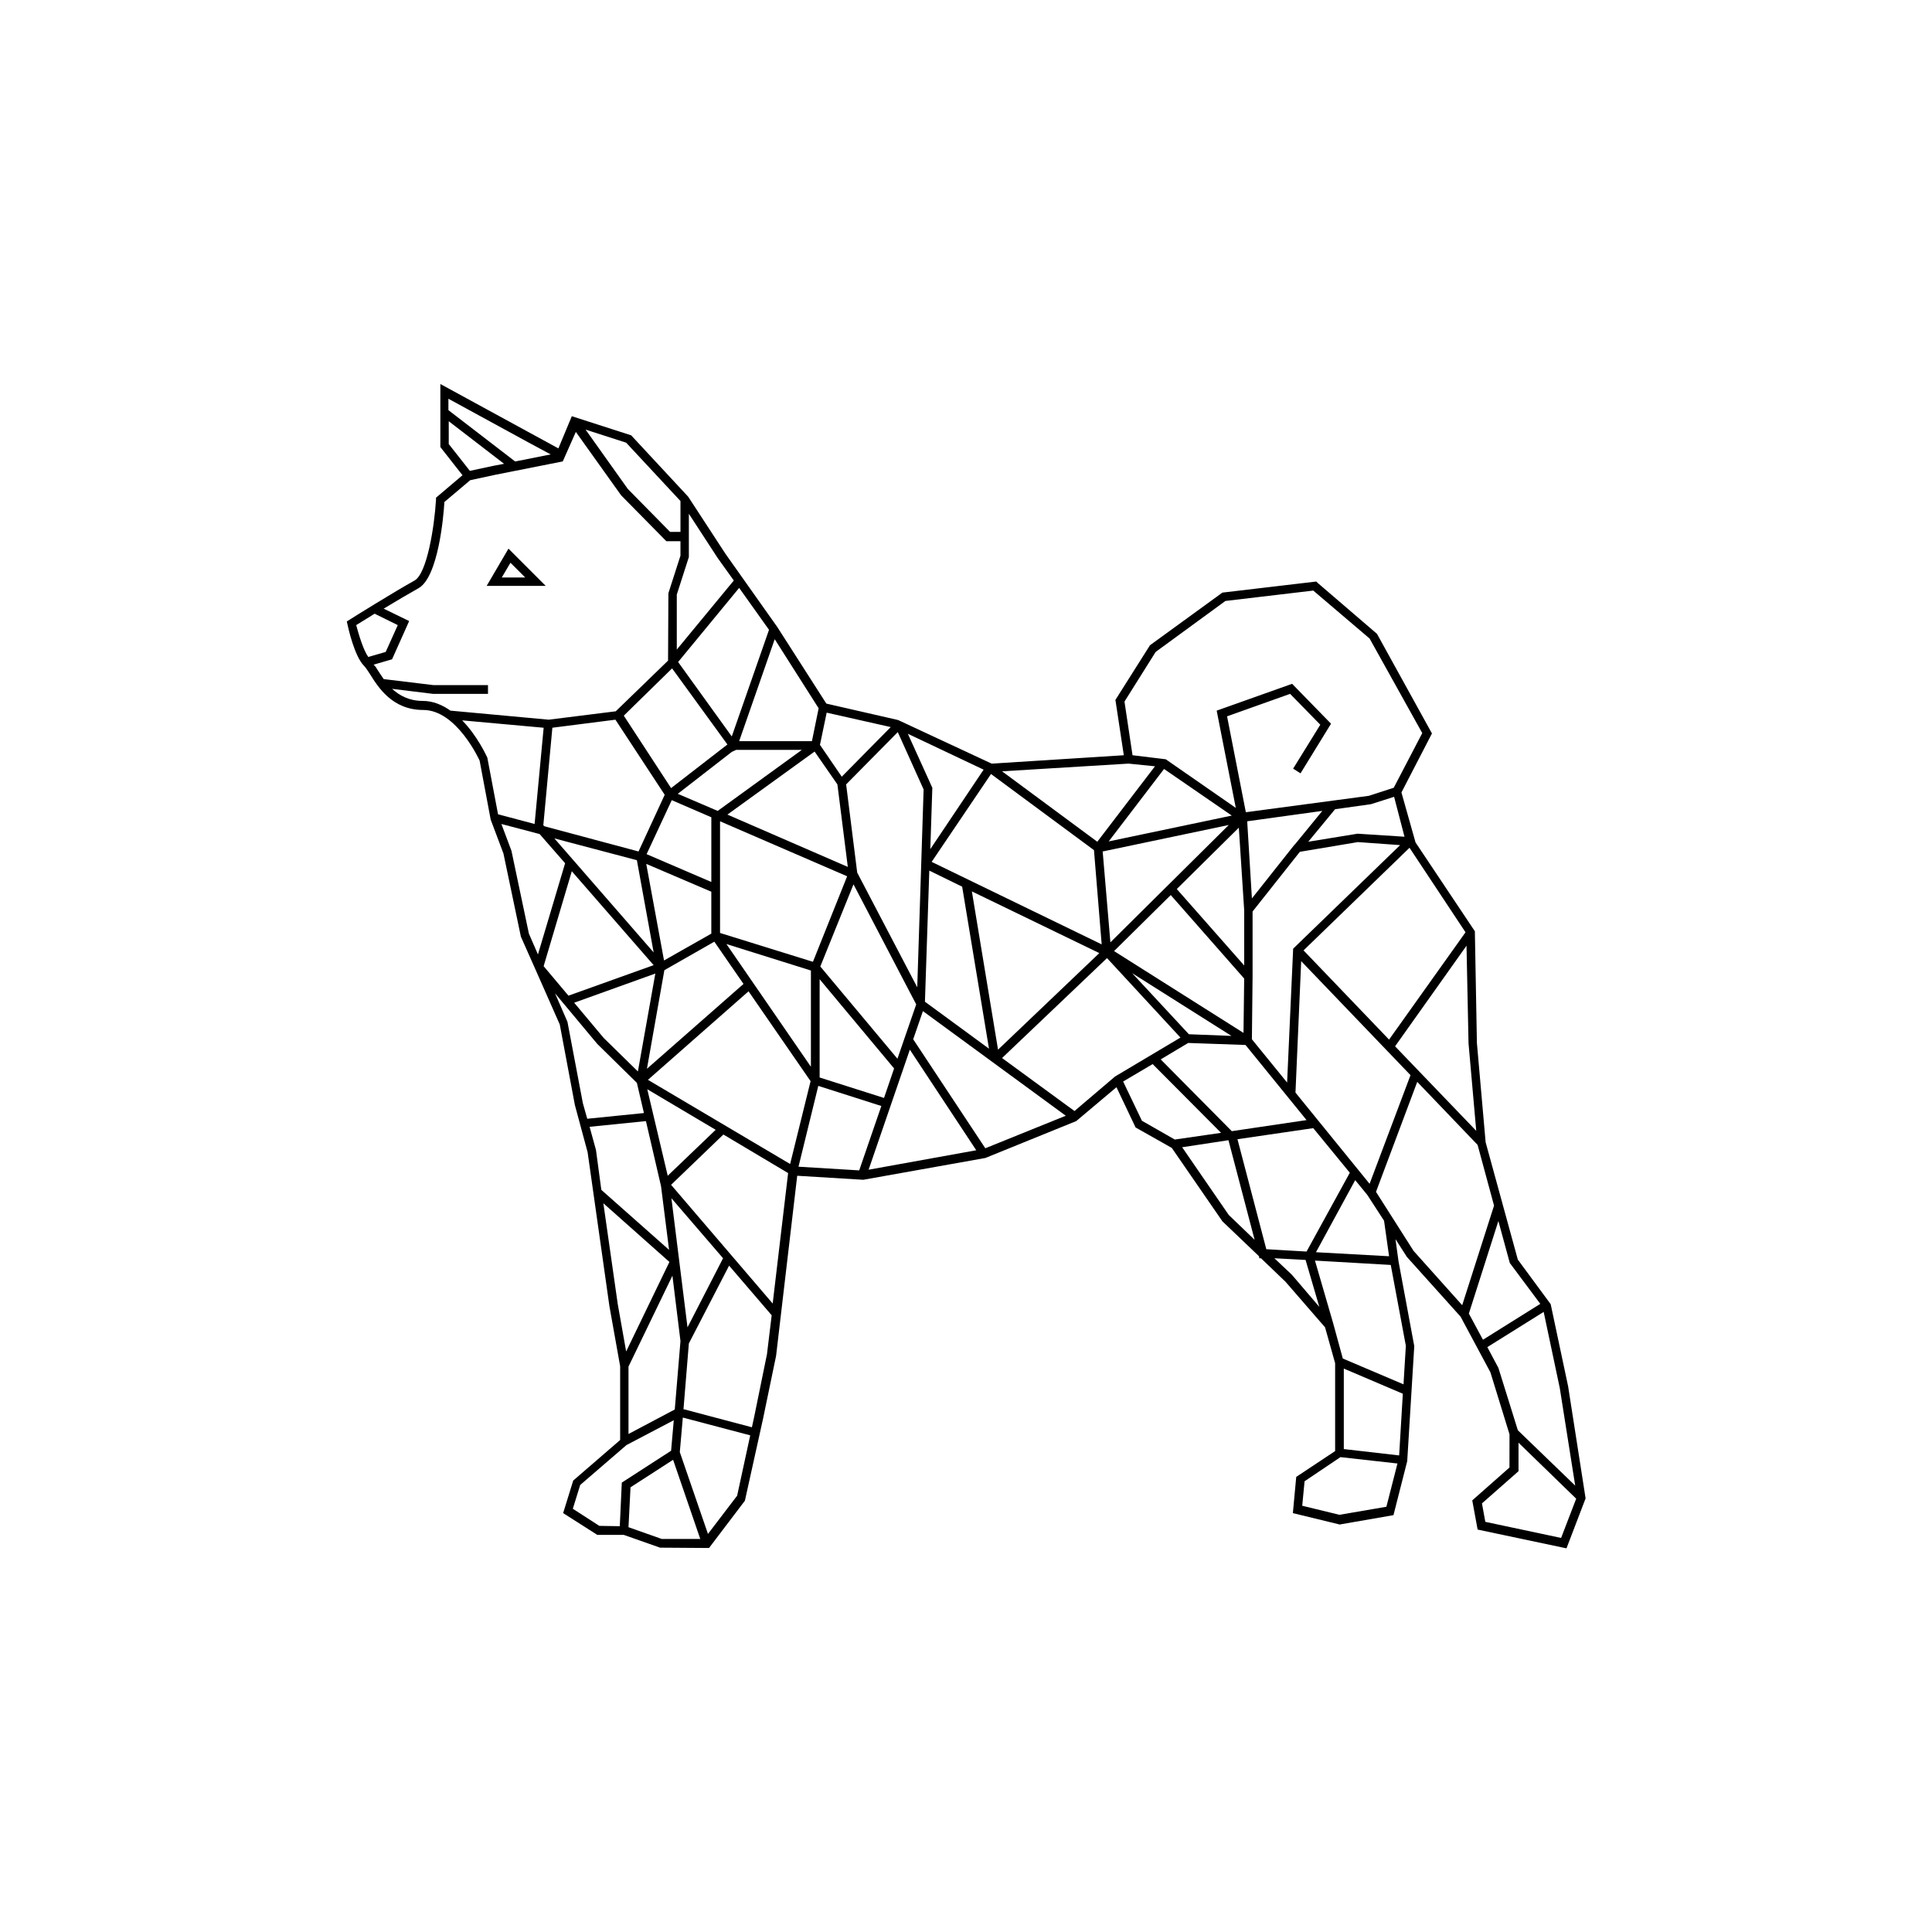 <?xml version="1.0" encoding="UTF-8"?>
<!-- Uploaded to: ICON Repo, www.svgrepo.com, Generator: ICON Repo Mixer Tools -->
<svg fill="#000000" width="800px" height="800px" version="1.1" viewBox="144 144 512 512" xmlns="http://www.w3.org/2000/svg">
 <path d="m559.57 511.4-4.621-21.773-8.711-11.82-8.531-31.105-2.312-26.305-0.535-29.238v-0.355l-15.73-23.551-3.734-13.242 8.086-15.641-14.566-26.395-15.73-13.508-0.355-0.355-24.883 2.934-19.195 13.953-9.156 14.484 2.223 14.664-35.016 2.223-24.797-11.555-19.02-4.356-12.977-20.262-13.773-19.461-9.863-15.109-15.109-16.262-15.73-5.066-3.555 8.531-31.281-17.062v16.707l5.867 7.465-7.019 5.953v0.535c-0.445 7.289-2.398 19.551-5.688 21.418-5.156 2.844-17.152 10.309-17.242 10.398l-0.711 0.445 0.18 0.801c0.18 0.891 1.867 8.441 4.356 10.93 0.445 0.445 0.977 1.246 1.602 2.223 2.223 3.555 5.953 9.508 14.129 9.508 8.887 0 14.93 13.418 14.93 13.418l2.934 15.641 3.379 8.977 4.621 22.039 3.91 8.797 6.398 14.484 4 21.328 3.379 12.531 5.777 40.793 2.844 15.906v19.551l-12.441 10.754-2.668 8.621 9.066 5.777h7.019l9.598 3.379 12.977 0.09 9.508-12.531 4.801-21.684 3.465-16.707 5.598-47.723 17.508 1.066 32.348-5.777 24.086-9.777 10.664-8.977 5.066 10.664 9.598 5.422 13.418 19.461 9.688 9.242 0.09 0.535h0.445l6.488 6.223 10.488 12.086 2.668 9.508v23.285l-10.309 6.844-0.891 9.598 12.086 2.934 0.266 0.09 14.309-2.488 3.644-14.309 1.867-30.484-4.176-22.484-0.801-5.867 3.023 4.711 14.219 15.82 7.91 14.754 5.066 16.441-0.012 8.797-9.863 8.711 1.422 7.731 23.551 4.977 5.066-13.242zm-7.375-21.863-15.195 9.508-3.734-6.934 7.82-24.527 3.023 11.109zm-16.977-45.855-21.508-22.395 18.93-26.66 0.535 25.863zm-28.262 14.039-19.641-24.172 1.512-34.836 28.973 30.215zm-27.371 17.332-7.644-29.148 20.086-2.934 9.688 11.82-11.465 20.883zm-40.082-45.77-10.754 9.152-19.195-14.043 27.816-26.484 19.461 21.062zm-117.66 28.707 13.863-13.332 17.152 10.219-4.09 34.57zm-11.285 66.031v-17.863l11.641-24.086 2.133 17.328-1.512 18.129zm-8.621-75.273-1.688-6.133 14.93-1.512 4 17.242 2.133 16.887-17.953-15.906zm2.043-29.684-7.82-9.332 21.508-7.731-4.621 25.949zm-15.996-56.344 2.398-25.863 16.707-2.133 13.062 19.906-6.934 15.02-24.883-6.664zm34.125-41.594 14.664 20.172-14.93 11.555-12.531-19.195zm59.812 16.887 6.844 15.195-0.621 19.375-1.066 33.059-15.91-30.395-2.934-23.375zm24.707 11.109 27.285 20.172 2.043 24.973-45.059-21.863zm45.855-1.336 17.953 12.352-32.617 6.844zm34.57 47.281-0.355 0.355-1.602 35.461-9.332-11.465 0.18-16.531v-17.328l12.531-15.82 15.375-2.578 11.199 0.801zm-27.992 23.016-15.02-16.176 26.305 16.617zm14.664-32.793v14.574l-17.863-20.262 16.441-16.262zm-35.461 8.445-2.043-24.086 33.414-7.019zm1.066 2.219 14.93-14.754 19.461 22.129-0.18 14.398-34.305-21.684zm47.902-28.258-0.266 0.266-11.199 14.129-1.246-20.441 19.906-2.754zm-51.902 28.883-26.84 25.594-6.934-41.945zm-36.348-17.598 7.109 42.926-16.973-12.441 1.156-34.75zm-17.152 45.59-20.441-24.441 8.797-21.773 16.617 31.816zm-3.555 10.398-17.062-5.422v-26.039l19.73 23.641zm-39.191-92.246h17.418l-22.305 16.176-10.574-4.531 14.309-11.109zm20.352 56.164-24.617-7.644v-29.594l33.684 14.574zm-37.414-42.836 10.488 4.531v17.152l-17.152-7.375zm10.484 24.262v11.109l-12.531 7.109-4.711-25.594zm0.801 13.242 7.731 11.199-25.594 22.484 4.621-26.129zm3.199 0.621 22.395 7.019v25.508zm32.172-20.438-31.906-13.863 23.105-16.707 6.043 8.711zm-9.508-33.328h-19.285l9.422-27.016 11.641 18.309zm-21.242-1.242-14.219-19.73 16.176-19.641 7.91 11.109zm-25.148 32.793 4.445 24.441-26.305-30.215zm4.441 27.816-22.574 8.086-6.578-7.82 7.465-25.152zm25.152 6.93 16.441 23.816-5.422 21.949-37.68-22.305zm-8.711 36.703-12.707 12.176-5.422-22.93zm-7.465 52.348-4.266-34.215 13.688 15.906zm34.66-63.988 16.707 5.332-5.867 17.062-16.086-0.977zm24.262-9.598 17.598 26.66-28.527 5.156zm0.887-2.754 2.578-7.465 37.859 27.727-21.328 8.621zm72.875 0.977 15.195 0.535 16.176 19.906-19.816 2.934-18.84-19.02zm73.496-29.328-20.262 28.438-22.66-23.641 28.082-27.195zm-16.172-25.328-12.441-0.801-13.062 2.133 7.109-8.621 9.508-1.332 6.133-1.957zm-65.945-48.969 18.484-13.508 23.285-2.754 14.93 12.707 13.953 25.062-7.555 14.484-6.578 2.133-32.617 4.356-4.977-25.418 16.707-5.953 8 8.176-7.199 11.641 1.957 1.246 8.086-13.152-10.309-10.574-19.996 7.109 5.066 25.773-18.57-12.887-8.797-1.066-2.133-14.219zm-7.199 29.594 7.019 0.711-15.285 19.996-25.238-18.664zm-38.391 1.602-14.129 21.062 0.535-16.262-6.488-14.309zm-37.594 1.867-5.777-8.441 1.777-8.531 16.973 3.82zm-28.613-51.992-15.109 18.309v-14.574l3.199-9.953v-11.465l7.644 11.73zm-14.133-21.062v8.176h-2.754l-11.199-11.375-11.195-15.73 10.754 3.465zm-40.168-15.461 5.777 3.109-9.422 1.867-17.684-13.598v-3.023zm-21.242 0.355v-6.043l14.664 11.285-2.844 0.535-6.223 1.332zm-24.527 47.988c0.977-0.621 2.754-1.688 4.887-3.023l6.133 3.023-3.199 7.109-4.621 1.332c-1.332-1.863-2.578-6.129-3.199-8.441zm9.508 16.887 10.844 1.332h14.574v-2.312h-14.398l-13.242-1.602c-0.621-0.891-1.246-1.867-1.777-2.668-0.266-0.535-0.535-0.801-0.891-1.156l4.887-1.422 4.531-10.133-6.754-3.289c3.379-2.043 7.019-4.176 9.242-5.422 5.242-2.934 6.664-19.285 6.844-22.84l6.844-5.777 6.578-1.422 17.953-3.555 3.465-7.82 11.996 16.797 11.996 12.176h3.734v3.82l-3.199 9.953-0.09 17.863-13.859 13.43-17.773 2.223-26.039-2.398c-2.133-1.512-4.621-2.578-7.375-2.578-3.555 0-6.133-1.422-8.09-3.199zm25.242 18.219c-0.18-0.355-2.578-5.688-6.664-9.863l21.594 1.957-2.398 25.508-9.688-2.578zm6.398 24.707-2.668-7.109 10.133 2.668 6.754 7.731-7.199 24.172-2.398-5.512zm14.84 45.324-3.289-7.555 11.199 13.418 10.488 10.309 1.867 8-15.02 1.512-1.156-4.09zm13.332 74.828-3.82-26.75 17.508 15.551-11.465 23.73zm-11.91 54.211 1.957-6.309 12.266-10.574 12.531-6.578-0.711 8.086-13.062 8.441-0.535 11.555-5.422-0.09zm14.754 4.887 0.535-10.574 11.285-7.289 7.199 20.973h-10.219zm28.793-8.352-7.731 10.133-7.465-21.684 0.801-9.152 17.863 4.711zm4.531-20.973-0.621 2.844-18.129-4.801 1.422-17.418 10.664-20.617 11.285 13.152-1.246 10.309zm102.74-78.387-4.977-10.398 7.82-4.621 18.129 18.219-12.266 1.777zm23.016 24.973-12.352-17.953 12.266-1.867 6.934 26.395zm12.086 11.465 8.266 0.445 3.644 12.441-7.289-8.531zm29.684 65.855-12.441 2.133-9.863-2.398 0.621-6.488 9.508-6.398 15.109 1.688zm4.356-29.953-0.977 16.352-14.664-1.688v-21.328zm0.801-12.707-0.621 10.219-16.086-6.844-2.578-9.422-4.801-16.531 20.086 1.156zm-4.445-23.727-19.375-1.066 10.398-19.105 3.199 3.91 4.445 6.844zm-3.465-17.066 10.93-29.148 15.996 16.707 4.356 16.086-8.441 26.395-12.887-14.398zm32.438 46.66-2.934-5.512 14.93-9.332 4.266 20.172 4.09 25.863-15.195-14.664zm16.617 45.055-20.086-4.266-0.891-4.887 9.688-8.531v-7.555l15.285 14.84zm-278.96-262.17-5.777 9.863h15.641zm0.531 3.734 3.91 3.91h-6.219z"/>
</svg>